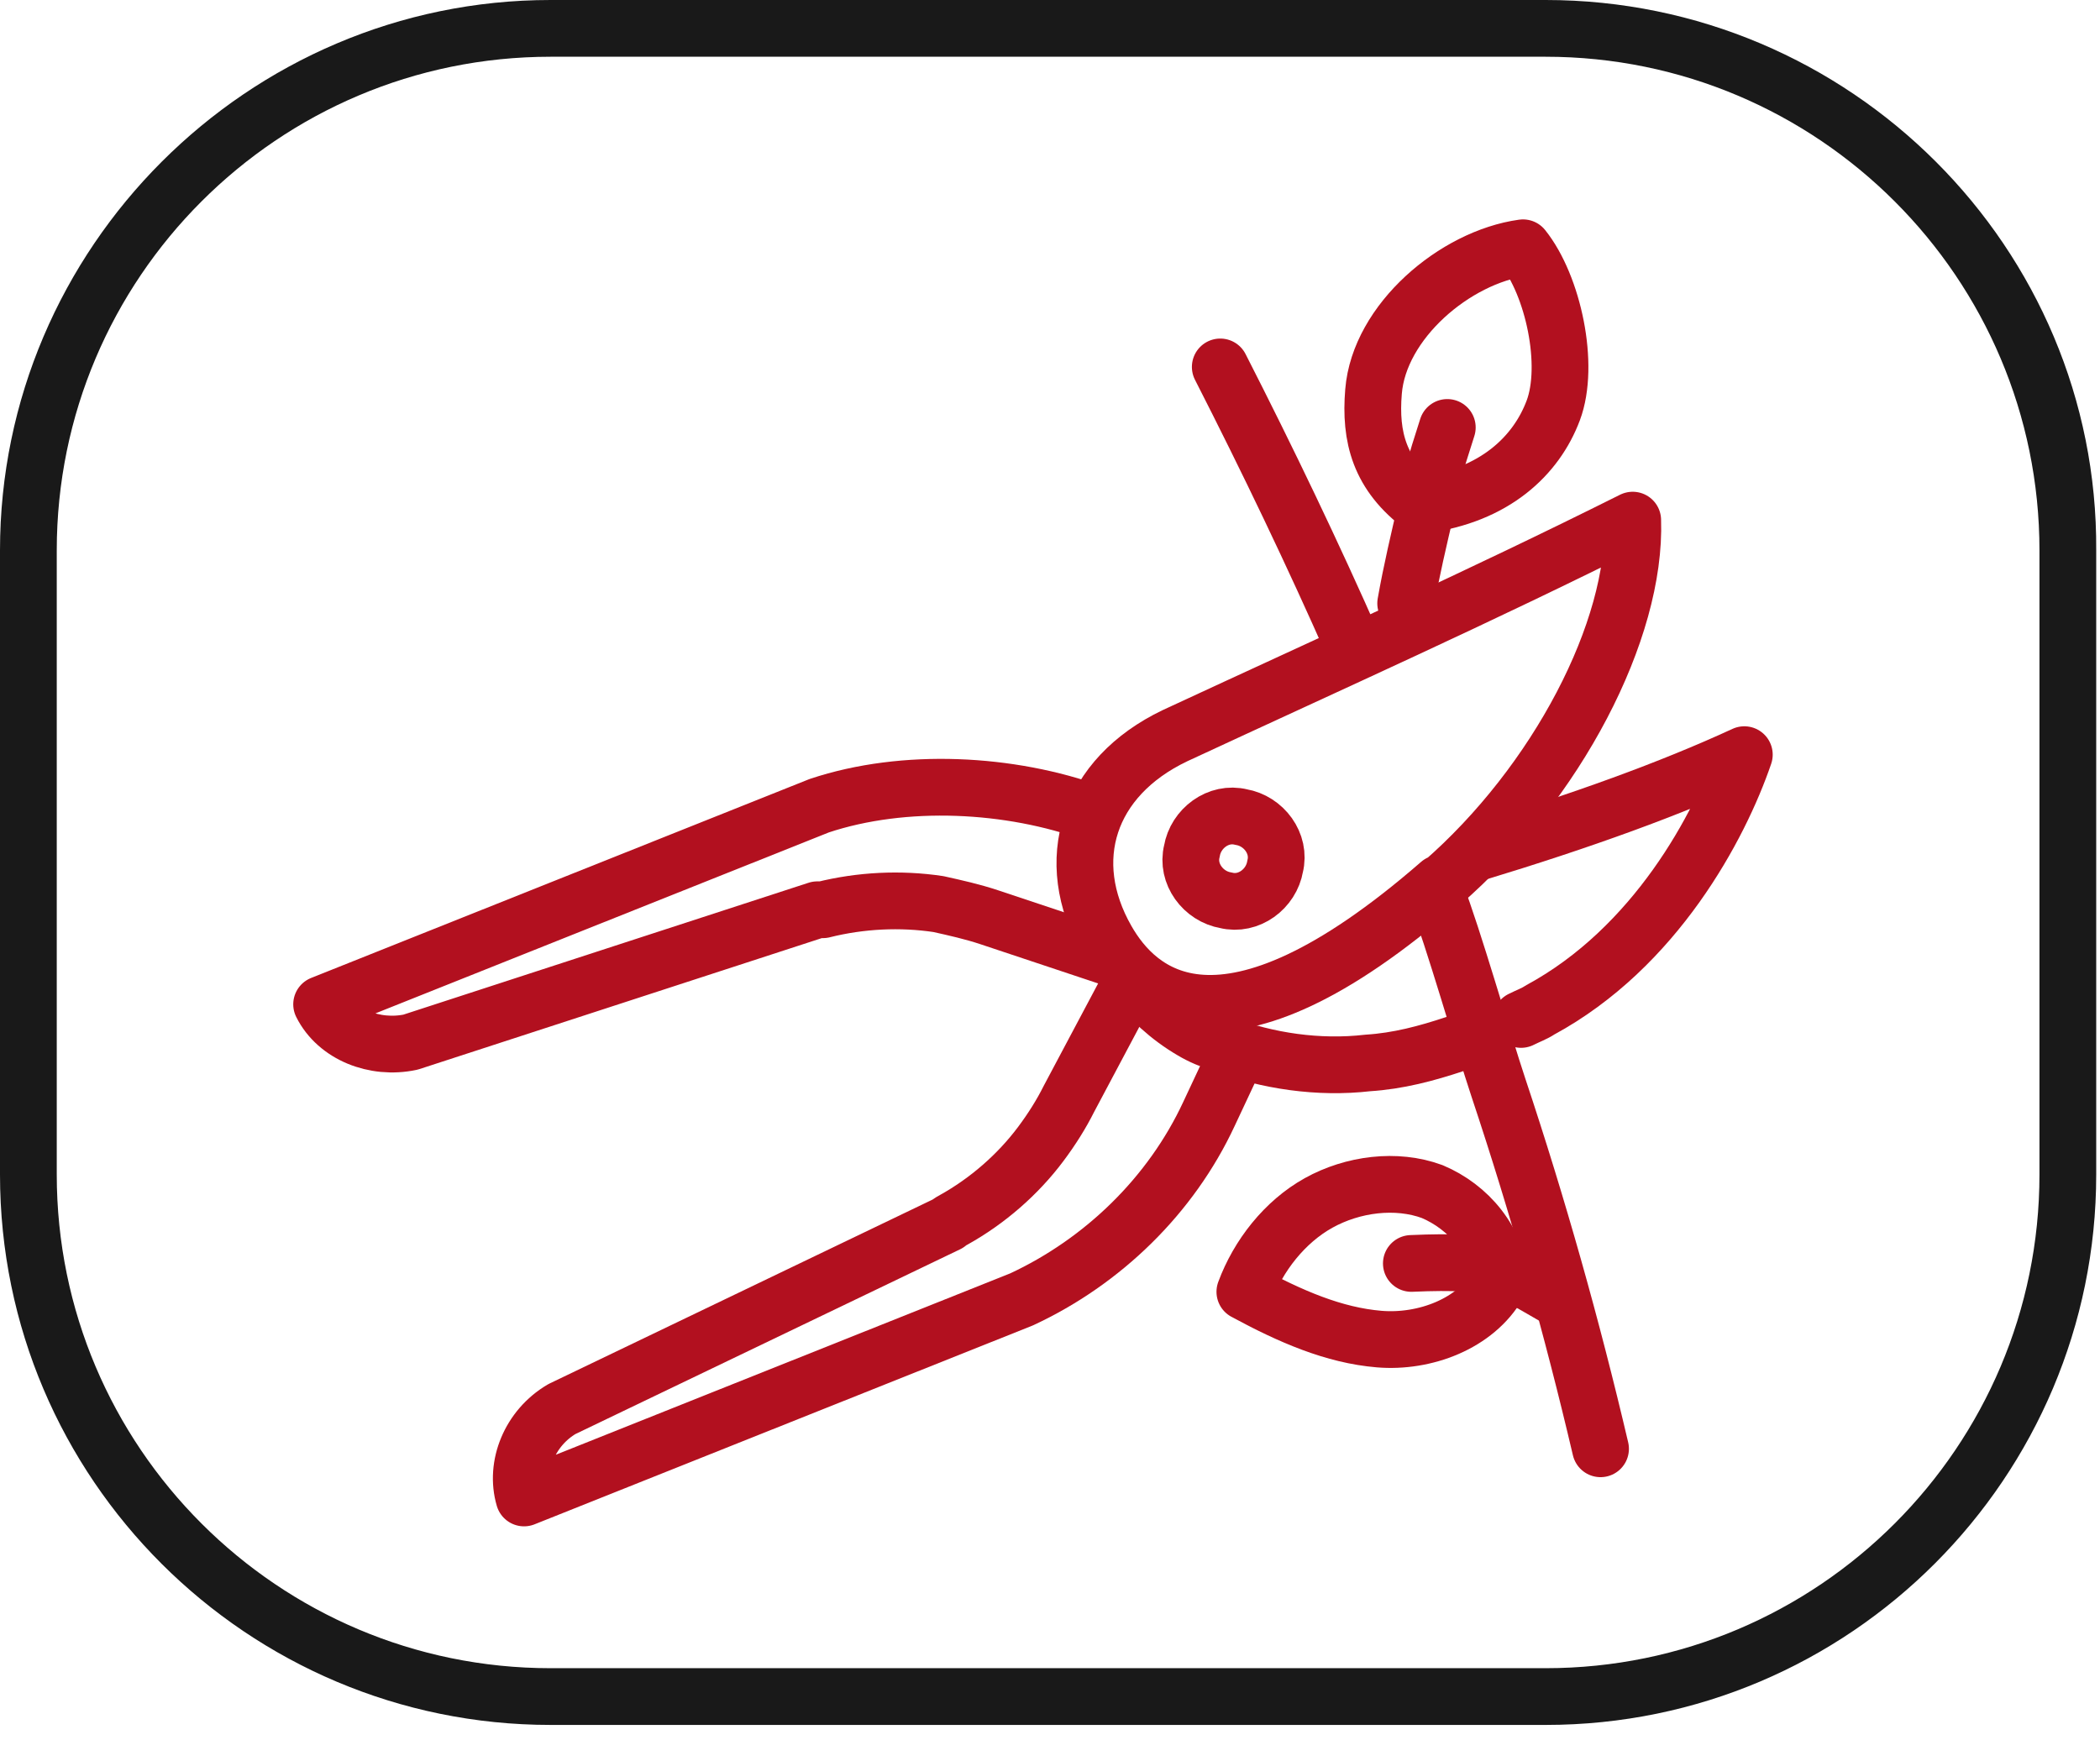 <svg width="111" height="92" viewBox="0 0 111 92" fill="none" xmlns="http://www.w3.org/2000/svg">
<path d="M81.7 3C96.1 3 107.8 14.7 107.8 29.1V62.1C107.8 76.5 96.1 88.2 81.7 88.2H29.1C14.7 88.2 3 76.5 3 62.1V29.1C3 14.7 14.7 3 29.1 3H81.7ZM81.7 0H29.1C13.1 0 0 13.1 0 29.1V62.1C0 78.2 13.1 91.2 29.1 91.2H81.7C97.8 91.2 110.8 78.1 110.8 62.1V29.1C110.9 13.1 97.8 0 81.7 0Z" fill="#191919"/>
<path d="M63 45C63.2 43.8 64.4 42.9 65.6 43.2C66.799 43.4 67.7 44.6 67.4 45.8C67.2 47 66 47.9 64.8 47.6C63.6 47.4 62.7 46.2 63 45Z" stroke="#B2101F" stroke-width="3" stroke-linecap="round" stroke-linejoin="round"/>
<path d="M76.1 46.7C64.5 56.8 60.1 52.5 58.5 49.7C56.1 45.5 57.5 41.1 62.1 38.9C70.5 35 78.1 31.6 86.3 27.5C86.5 33.3 82.3 41.4 76.2 46.7H76.1Z" stroke="#B2101F" stroke-width="3" stroke-linecap="round" stroke-linejoin="round"/>
<path d="M78 45.1C83.6 43.4 88.3 41.7 92.2 39.9C90.9 43.7 87.5 50.1 81.4 53.4C81.1 53.6 80.8 53.7 80.4 53.9" stroke="#B2101F" stroke-width="3" stroke-linecap="round" stroke-linejoin="round"/>
<path d="M59.9 51.7C60.7 52.8 61.8 53.8 63 54.5C63.5 54.8 64 55 64.6 55.2C67 56.1 69.7 56.5 72.3 56.2C73.9 56.1 75.4 55.7 76.9 55.2" stroke="#B2101F" stroke-width="3" stroke-linecap="round" stroke-linejoin="round"/>
<path d="M59.2 50.8L52.3 48.5C51.4 48.2 50.5 48 49.6 47.8C47.6 47.5 45.5 47.6 43.5 48.1C43.4 48.1 43.3 48.1 43.2 48.1L21.7 55.1C19.8 55.5 17.8 54.7 17 53.1L43.3 42.6C47.8 41.1 53.4 41.4 57.8 43" stroke="#B2101F" stroke-width="3" stroke-linecap="round" stroke-linejoin="round"/>
<path d="M59.9 51.7L56.5 58.1C56.1 58.9 55.6 59.7 55 60.5C53.8 62.1 52.2 63.5 50.4 64.5C50.4 64.5 50.2 64.6 50.1 64.7L29.7 74.5C28 75.5 27.2 77.5 27.7 79.2L54 68.7C58.3 66.7 61.9 63.2 63.9 58.9L65.4 55.7" stroke="#B2101F" stroke-width="3" stroke-linecap="round" stroke-linejoin="round"/>
<path d="M84.6 76.6C83.1 70.2 81.3 63.8 79.2 57.5C78.4 55.1 76.8 49.5 75.9 47.2" stroke="#B2101F" stroke-width="3" stroke-linecap="round" stroke-linejoin="round"/>
<path d="M71.6 34.3C69.4 29.3 67 24.3 64.5 19.4" stroke="#B2101F" stroke-width="3" stroke-linecap="round" stroke-linejoin="round"/>
<path d="M74.3 31.9C74.6 30.2 75 28.5 75.4 26.8C76 24.2 75.7 25.1 76.5 22.6" stroke="#B2101F" stroke-width="3" stroke-linecap="round" stroke-linejoin="round"/>
<path d="M82.4 68.7C79.6 67.1 79.2 66.6 74.6 66.8" stroke="#B2101F" stroke-width="3" stroke-linecap="round" stroke-linejoin="round"/>
<path d="M79.2 67.9C78 70 75.3 71 72.9 70.8C70.5 70.6 68.2 69.6 65.8 68.3C66.5 66.4 67.9 64.6 69.7 63.6C71.5 62.6 73.8 62.3 75.7 63C77.6 63.8 79.2 65.6 79.3 67.9H79.2Z" stroke="#B2101F" stroke-width="3" stroke-linecap="round" stroke-linejoin="round"/>
<path d="M75.201 26.8C72.901 25.1 72.401 23.1 72.601 20.7C72.901 17 76.901 13.6 80.501 13.1C82.101 15.1 83.001 19.3 82.101 21.7C81.201 24.1 79.001 26.2 75.201 26.7V26.8Z" stroke="#B2101F" stroke-width="3" stroke-linecap="round" stroke-linejoin="round"/>
</svg>
